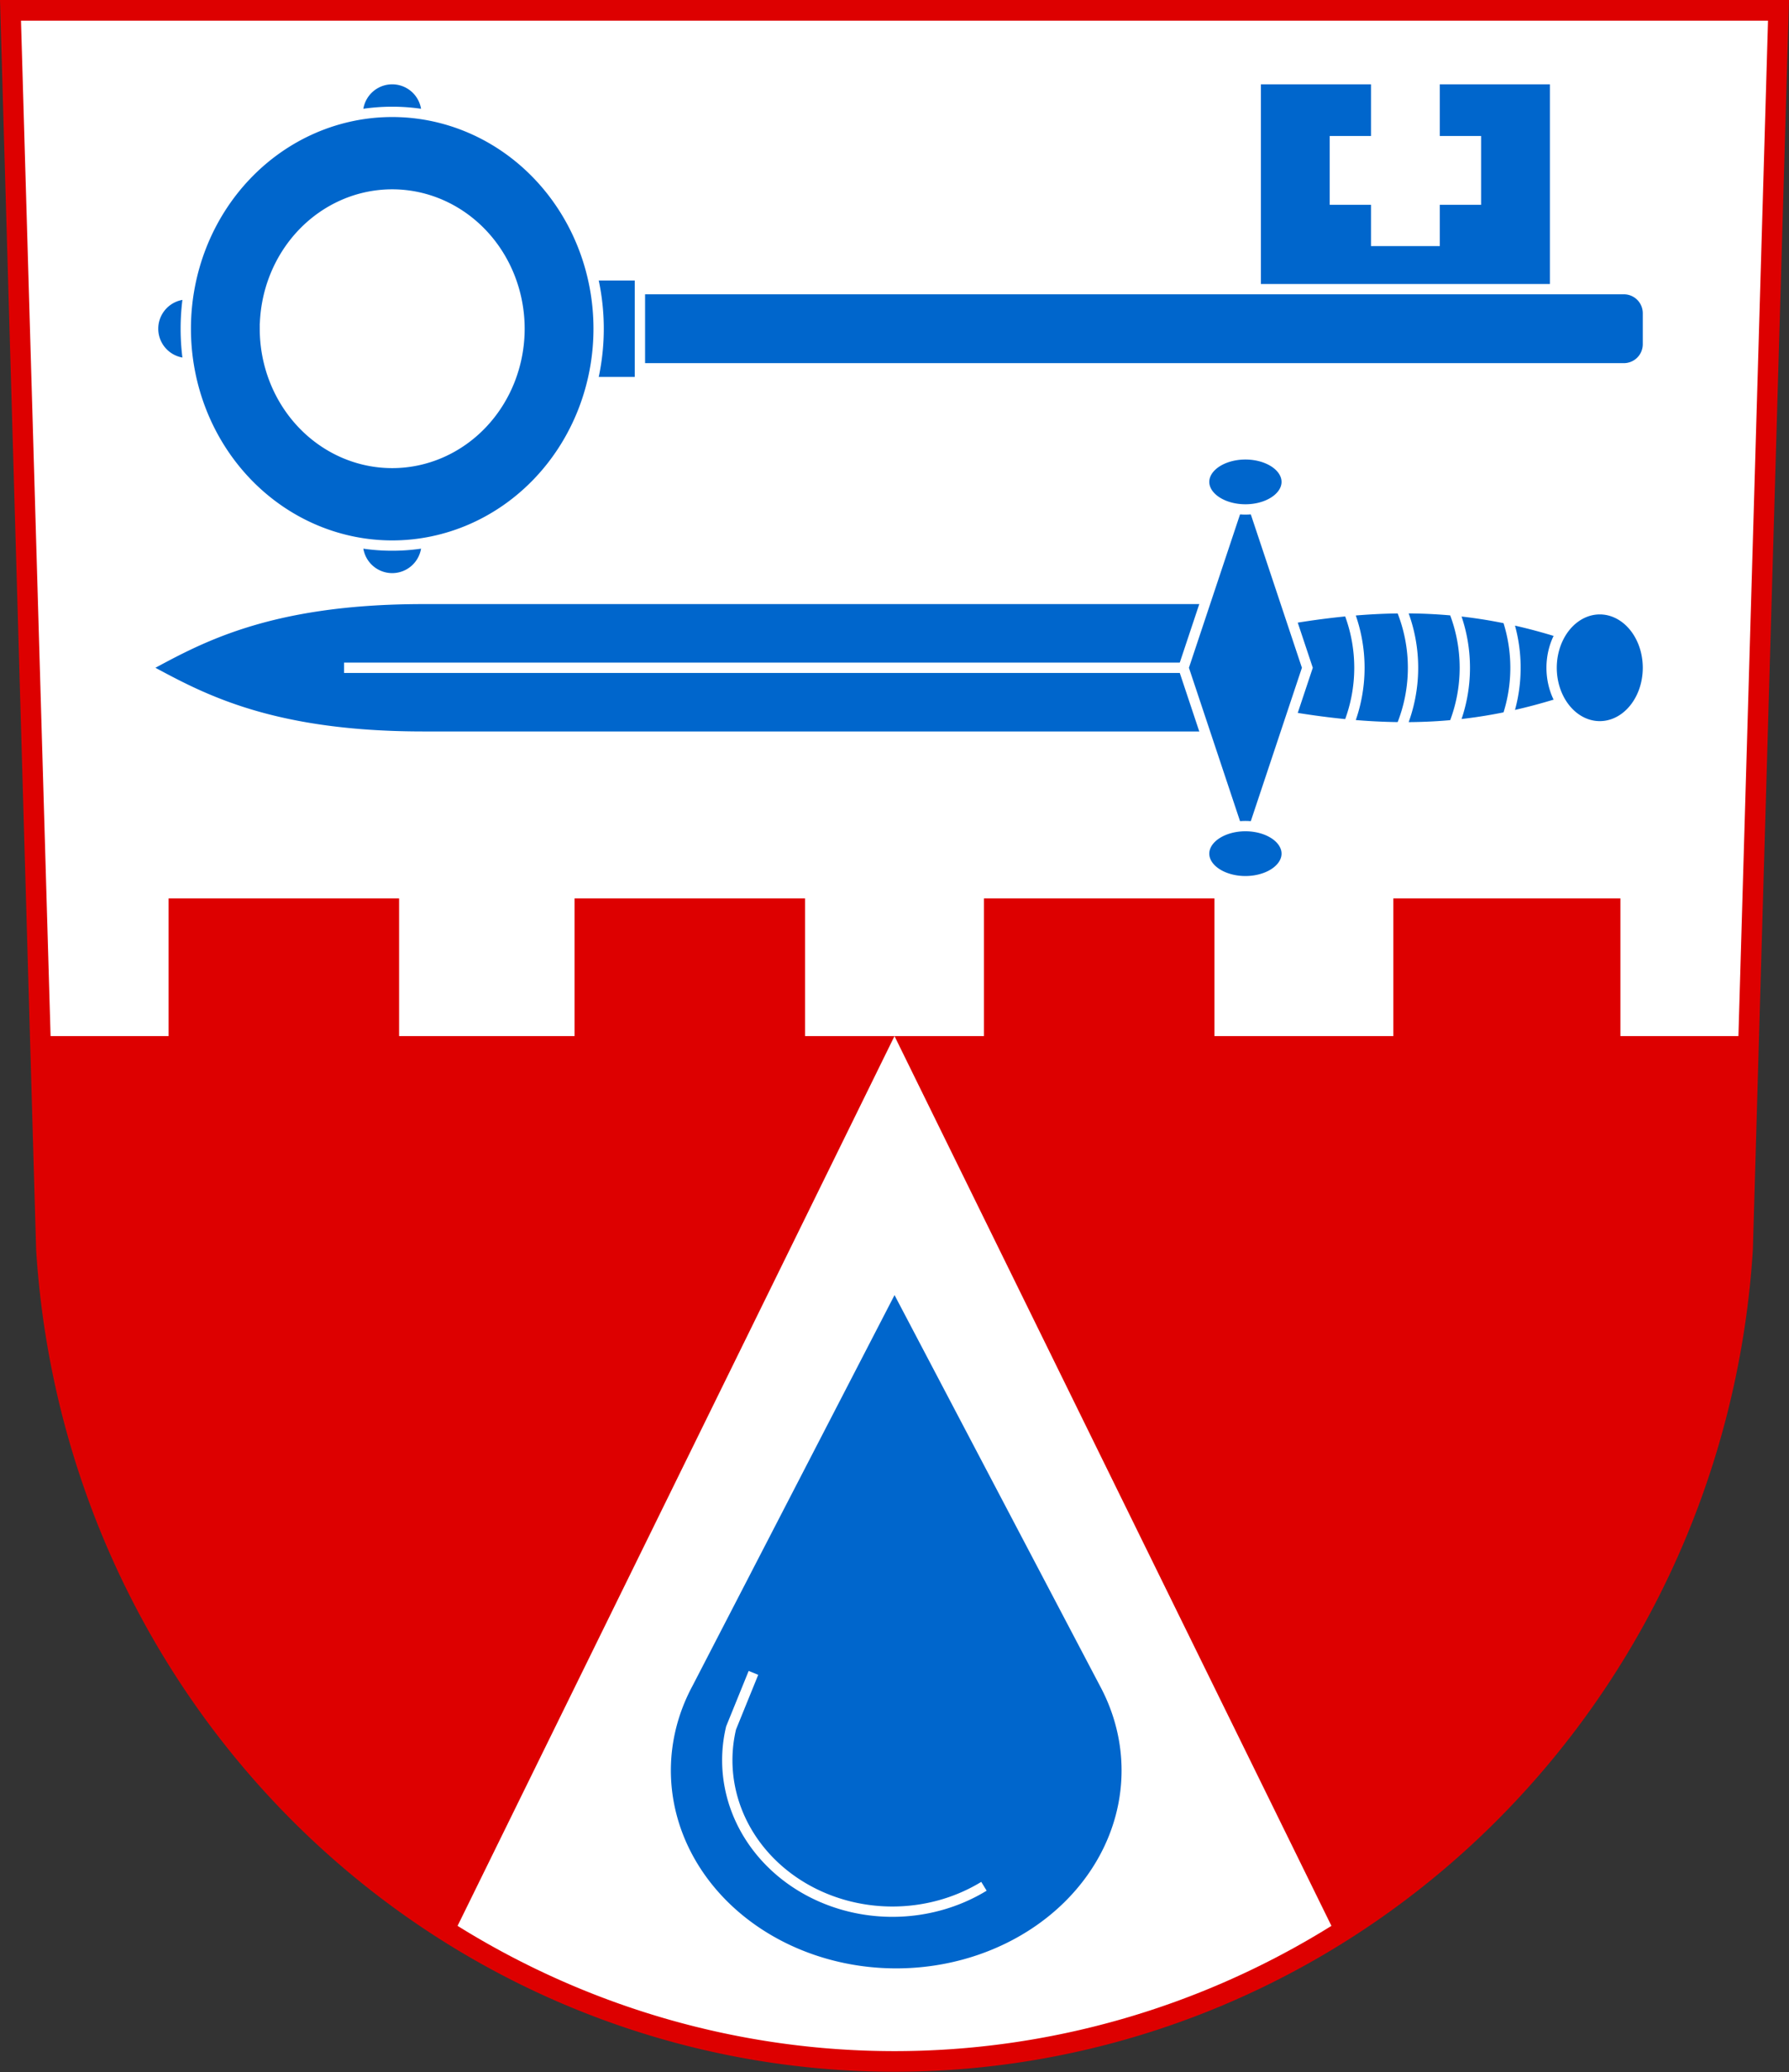 <?xml version="1.0" encoding="UTF-8" standalone="no"?>
<!DOCTYPE svg PUBLIC "-//W3C//DTD SVG 1.1//EN" "http://www.w3.org/Graphics/SVG/1.1/DTD/svg11.dtd">
<svg version="1.1"
   xmlns="http://www.w3.org/2000/svg"
   width="520" height="602" viewBox="0,0 520,602">
  <rect x="0" y="0" width="520" height="602" fill="#333333" stroke="none"/>
  <title>Coat of arms of Deštná (okres Blansko)</title>
  <path d="M 0,0 L 10.5,363 a 250,255 0 0,0 499,0 L 520,0" fill="#dd0000" />
  <path d="M 6.1,6 l 8.6,295 34.3,0 0,-40 67,0 0,40 51,0 0,-40 67,0 0,40 52,0 0,-40 67,0 0,40 52,0 0,-40 66,0 0,40 34.3,0 8.6,-295 M 260,301 133,559.5 a 244,249 0 0,0 254,0" fill="white" />
  <g stroke="white" stroke-width="3" fill="#0066cc">
    <path d="M 260,373 L 200,489 a 67,59 0 1,0 121,0 z M 365,23 l 35,0 0,18 -12,0 0,17 12,0 0,12 17,0 0,-12 12,0 0,-17 -12,0 0,-18 35,0 0,61 -87,0 z M 186,107 V 84 H 472 a 7,7 0 0,1 7,7 v 9 a 7,7 0 0,1 -7,7 z M 165,80 h 21 v 31 H 165 M 104,33 a 10,10 0 0,1 20,0 m 0,125 a 10,10 0 0,1 -20,0 M 54.5,85.5 a 10,10 0 0,0 0,20 M 363,214 H 123 c -46,0 -66,-12 -81,-20 15,-8 35,-20 81,-20 H 363 v 8 c 43,-9 70,-6 100,5 v 14 c-30,11 -57,14 -100,5 M 100,194 H 362 M 392,177.5 a 45,45 0 0,1 0,33 M 407.3,176.8 a 45,45 0 0,1 0,34.4 M 422.6,177.4 a 45,45 0 0,1 0,33.2 M 438.2,179.8 a 45,45 0 0,1 0,28.4" />
    <path d="M 219,486 l -6.5,16 A 48,44 0 0,0 286,548 M 54,95.5 a 60,63 0 0,1 120,0 60,63 0 0,1 -120,0 m 23,0 a 37,39 0 0,0 74,0 37,39 0 0,0 -74,0 M 451,194 a 14,17 0 0,1 28,0 a 14,17 0 0,1 -28,0 M 344,194 l 18,-54 18,54 -18,54 z" />
    <path d="M 350,140 a 12,8 0 0,1 24,0 a 12,8 0 0,1 -24,0 M 350,248 a 12,8 0 0,1 24,0 a 12,8 0 0,1 -24,0" />
  </g>
</svg>
